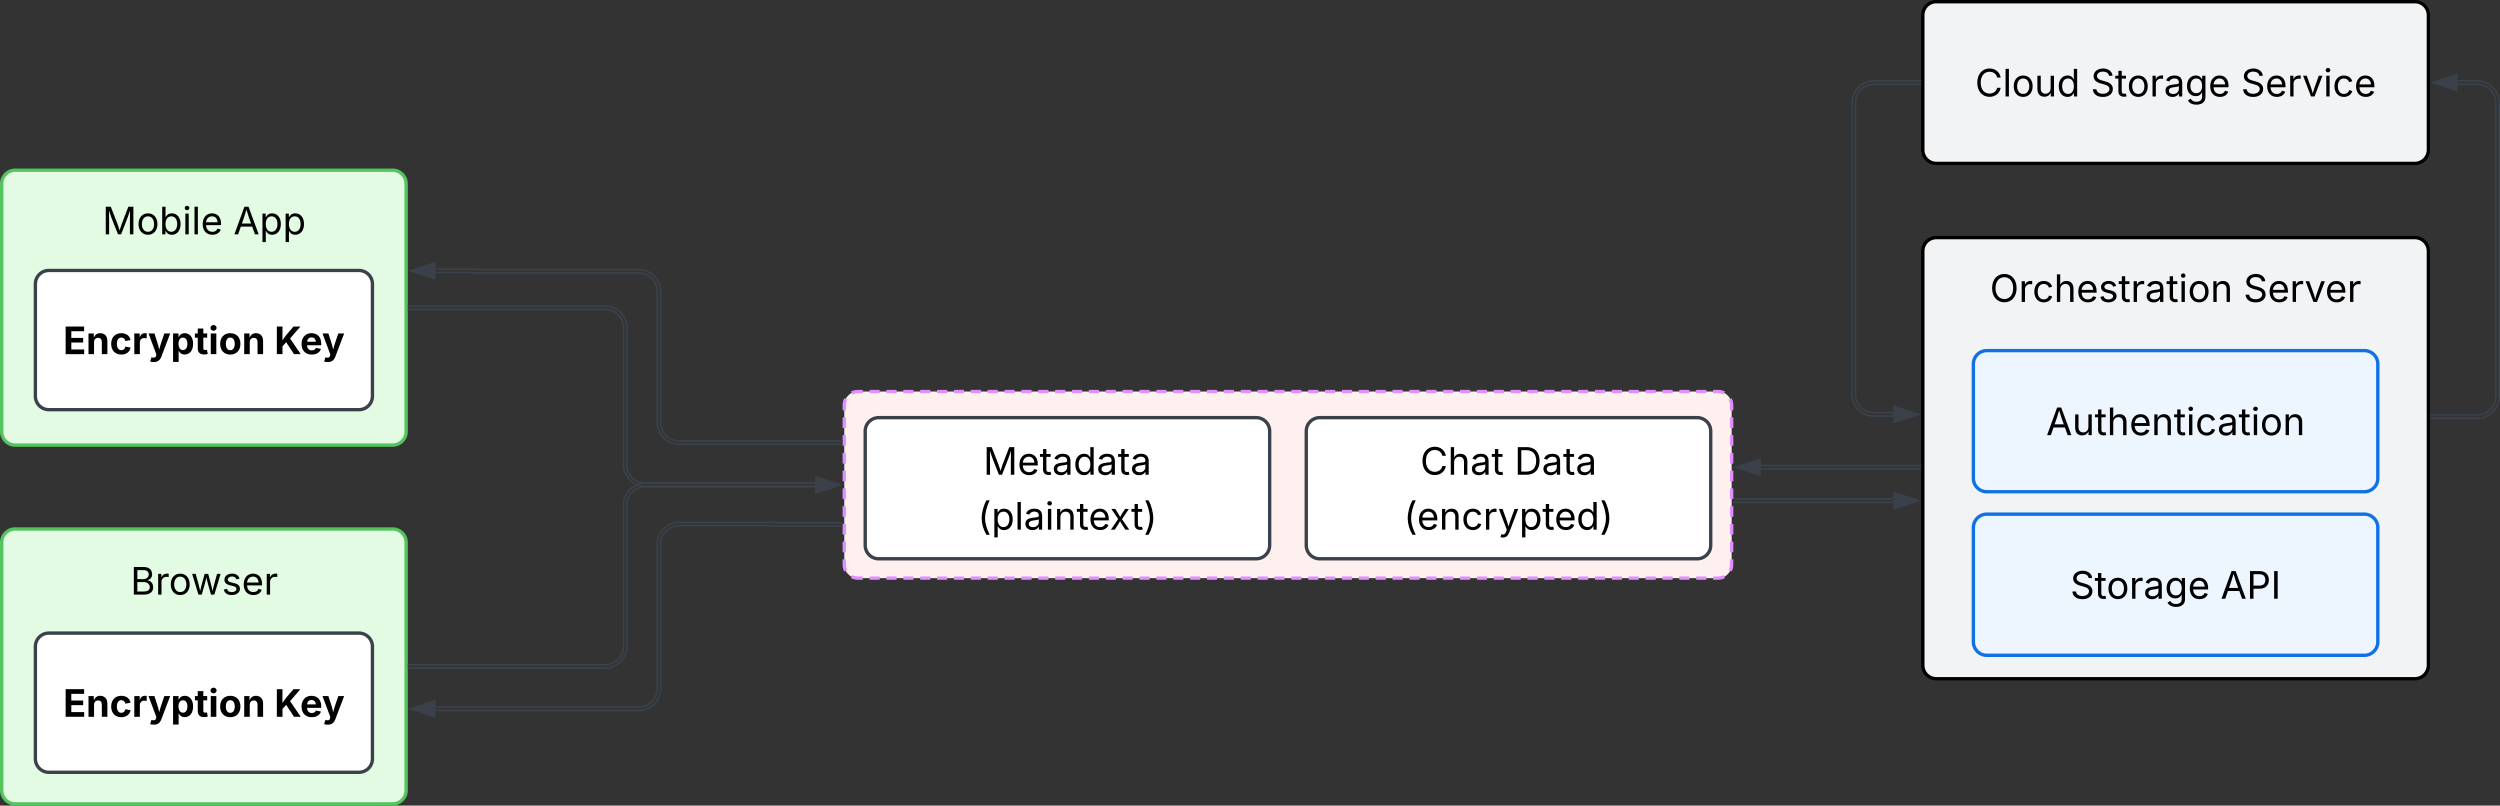 <svg xmlns="http://www.w3.org/2000/svg" xmlns:xlink="http://www.w3.org/1999/xlink" xmlns:lucid="lucid" width="1483.5" height="478.03"><rect width="100%" height="100%" fill="#333333" stroke="none"/><g transform="translate(501 1241)" lucid:page-tab-id="0_0"><path d="M640-1232a8 8 0 0 1 8-8h284a8 8 0 0 1 8 8v79.96a8 8 0 0 1-8 8H648a8 8 0 0 1-8-8zM640-1092a8 8 0 0 1 8-8h284a8 8 0 0 1 8 8v245.76a8 8 0 0 1-8 8H648a8 8 0 0 1-8-8z" stroke="#000" stroke-width="2" fill="#f2f3f5"/><path d="M640-1092a8 8 0 0 1 8-8h284a8 8 0 0 1 8 8v44a8 8 0 0 1-8 8H648a8 8 0 0 1-8-8z" fill="none"/><use xlink:href="#a" transform="matrix(1,0,0,1,640,-1100) translate(39.767 38.165)"/><use xlink:href="#b" transform="matrix(1,0,0,1,640,-1100) translate(190.237 38.165)"/><path d="M-500-919.1a8 8 0 0 1 8-8h224a8 8 0 0 1 8 8v147.13a8 8 0 0 1-8 8h-224a8 8 0 0 1-8-8z" stroke="#54c45e" stroke-width="2" fill="#e3fae3"/><path d="M528.06-944.93h94.56M528.06-942.93h94.56" stroke="#3a414a" fill="none"/><path d="M528.08-944.46h-.52v-.95h.52zM528.08-942.46h-.52v-.95h.52z" stroke="#3a414a" stroke-width=".05" fill="#3a414a"/><path d="M637.38-943.93l-14.26 4.63v-9.27z" stroke="#3a414a" fill="#3a414a"/><path d="M0-1000.66a8 8 0 0 1 8-8h510.56a8 8 0 0 1 8 8v94.74a8 8 0 0 1-8 8H8a8 8 0 0 1-8-8z" fill="#fff0f0"/><path d="M4.37-1007.78l1.16-.48 1.22-.3 1.25-.1h3m4 0h6m4.02 0h6m4 0h6.02m4 0h6m4 0h6.02m4 0h6m4 0h6.02m4 0h6m4.02 0h6m4 0h6m4.02 0h6m4 0h6.02m4 0h6m4 0h6.02m4 0h6m4 0h6.02m4 0h6m4.02 0h6m4 0h6m4.02 0h6m4 0h6.02m4 0h6m4 0h6.02m4 0h6m4 0h6.02m4 0h6m4.02 0h6m4 0h6m4.02 0h6m4 0h6m4.02 0h6m4 0h6.02m4 0h6m4 0h6.02m4 0h6m4 0h6.02m4 0h6m4.02 0h6m4 0h6m4.02 0h6m4 0h6.02m4 0h6m4 0h6.02m4 0h6m4 0h6.02m4 0h6m4.02 0h6m4 0h6.02m4 0h6m4 0h6.02m4 0h3l1.26.1 1.22.3 1.16.48m3.5 3.5l.47 1.15.3 1.22.1 1.24v3.16m0 4.2v6.33m0 4.2v6.32m0 4.22v6.3m0 4.22v6.3m0 4.22v6.3m0 4.22v6.32m0 4.2v6.33m0 4.2v6.3m0 4.22v3.16l-.1 1.25-.3 1.22-.48 1.16m-3.5 3.5l-1.16.5-1.22.28-1.26.1h-3m-4 0h-6m-4 0h-6.02m-4 0h-6m-4.02 0h-6m-4 0h-6m-4.02 0h-6m-4 0h-6.02m-4 0h-6m-4 0h-6.02m-4 0h-6m-4 0h-6.02m-4 0h-6m-4.02 0h-6m-4 0h-6m-4.02 0h-6m-4 0h-6.02m-4 0h-6m-4 0h-6.02m-4 0h-6m-4 0h-6.02m-4 0h-6m-4.02 0h-6m-4 0h-6m-4.02 0h-6m-4 0h-6.02m-4 0h-6m-4 0h-6.02m-4 0h-6m-4 0h-6.02m-4 0h-6m-4.02 0h-6m-4 0h-6m-4.02 0h-6m-4 0h-6m-4.02 0h-6m-4 0h-6.02m-4 0h-6m-4 0h-6.02m-4 0h-6m-4.02 0h-6m-4 0h-6m-4.02 0h-6m-4 0h-6.02m-4 0h-6m-4 0h-6.02m-4 0h-6m-4 0h-6.02m-4 0h-6m-4.02 0h-6m-4 0h-6m-4.02 0H8l-1.25-.1-1.22-.3-1.16-.47m-3.5-3.5l-.48-1.15-.3-1.22-.1-1.25v-3.16m0-4.2v-6.32m0-4.2v-6.33m0-4.2v-6.33m0-4.2v-6.32m0-4.2v-6.33m0-4.22v-6.32m0-4.2v-6.32m0-4.2v-6.33m0-4.2v-3.16l.1-1.25.3-1.23.47-1.16" stroke="#e08fff" stroke-width="2" fill="none"/><path d="M12.42-985.17a8 8 0 0 1 8-8h224a8 8 0 0 1 8 8v67.75a8 8 0 0 1-8 8h-224a8 8 0 0 1-8-8z" stroke="#3a414a" stroke-width="2" fill="#fff"/><use xlink:href="#c" transform="matrix(1,0,0,1,24.423,-981.168) translate(58.092 21.87)"/><use xlink:href="#d" transform="matrix(1,0,0,1,24.423,-981.168) translate(54.705 54.459)"/><path d="M274.14-985.17a8 8 0 0 1 8-8h224a8 8 0 0 1 8 8v67.75a8 8 0 0 1-8 8h-224a8 8 0 0 1-8-8z" stroke="#3a414a" stroke-width="2" fill="#fff"/><use xlink:href="#e" transform="matrix(1,0,0,1,286.141,-981.168) translate(55.61 21.87)"/><use xlink:href="#f" transform="matrix(1,0,0,1,286.141,-981.168) translate(111.534 21.87)"/><use xlink:href="#g" transform="matrix(1,0,0,1,286.141,-981.168) translate(45.801 54.459)"/><path d="M-258.5-846.53H-142a11 11 0 0 0 11-11v-83.76a13 13 0 0 1 13-13h100.62" stroke="#3a414a" fill="none"/><path d="M-258.5-844.53H-142a13 13 0 0 0 13-13v-83.76a11 11 0 0 1 11-11h100.62" stroke="#3a414a" fill="none"/><path d="M-258.5-846.05h-.5v-.95h.5zM-258.5-844.05h-.5v-.95h.5z" stroke="#3a414a" stroke-width=".05" fill="#3a414a"/><path d="M-2.62-953.3l-14.26 4.65v-9.27z" stroke="#3a414a" fill="#3a414a"/><path d="M640-1208.92a8 8 0 0 1 8-8h284a8 8 0 0 1 8 8v33.8a8 8 0 0 1-8 8H648a8 8 0 0 1-8-8z" fill="none"/><use xlink:href="#h" transform="matrix(1,0,0,1,640,-1216.916) translate(30.972 33.165)"/><use xlink:href="#i" transform="matrix(1,0,0,1,640,-1216.916) translate(99.588 33.165)"/><use xlink:href="#j" transform="matrix(1,0,0,1,640,-1216.916) translate(188.785 33.165)"/><path d="M941.5-994.77H969a11 11 0 0 0 11-11v-174.25a11 11 0 0 0-11-11h-11.62" stroke="#3a414a" fill="none"/><path d="M941.5-992.77H969a13 13 0 0 0 13-13v-174.25a13 13 0 0 0-13-13h-11.62" stroke="#3a414a" fill="none"/><path d="M941.5-994.3h-.5v-.95h.5zM941.5-992.3h-.5v-.95h.5z" stroke="#3a414a" stroke-width=".05" fill="#3a414a"/><path d="M942.62-1192.02l14.26-4.63v9.27z" stroke="#3a414a" fill="#3a414a"/><path d="M-480-857.32a8 8 0 0 1 8-8h184a8 8 0 0 1 8 8v66.6a8 8 0 0 1-8 8h-184a8 8 0 0 1-8-8z" stroke="#3a414a" stroke-width="2" fill="#fff"/><use xlink:href="#k" transform="matrix(1,0,0,1,-468,-853.322) translate(4.474 37.665)"/><use xlink:href="#l" transform="matrix(1,0,0,1,-468,-853.322) translate(129.793 37.665)"/><path d="M-428.8-907.32a8 8 0 0 1 8-8h81.6a8 8 0 0 1 8 8v21.17a8 8 0 0 1-8 8h-81.6a8 8 0 0 1-8-8z" fill="none"/><use xlink:href="#m" transform="matrix(1,0,0,1,-423.787,-910.322) translate(0.218 22.165)"/><path d="M670-1024.95a8 8 0 0 1 8-8h224a8 8 0 0 1 8 8v67.75a8 8 0 0 1-8 8H678a8 8 0 0 1-8-8z" stroke="#1071e5" stroke-width="2" fill="#edf5ff"/><use xlink:href="#n" transform="matrix(1,0,0,1,682,-1020.949) translate(31.181 38.165)"/><path d="M-500-1132a8 8 0 0 1 8-8h224a8 8 0 0 1 8 8v147.12a8 8 0 0 1-8 8h-224a8 8 0 0 1-8-8z" stroke="#54c45e" stroke-width="2" fill="#e3fae3"/><path d="M-258.5-1059.44H-142a13 13 0 0 1 13 13v81.15a11 11 0 0 0 11 11h100.62" stroke="#3a414a" fill="none"/><path d="M-258.5-1057.44H-142a11 11 0 0 1 11 11v81.15a13 13 0 0 0 13 13h100.62" stroke="#3a414a" fill="none"/><path d="M-258.5-1058.97h-.5v-.95h.5zM-258.5-1056.97h-.5v-.95h.5z" stroke="#3a414a" stroke-width=".05" fill="#3a414a"/><path d="M-2.62-953.3l-14.26 4.65v-9.27z" stroke="#3a414a" fill="#3a414a"/><path d="M-445.36-1121.1a8 8 0 0 1 8-8h114.72a8 8 0 0 1 8 8v21.16a8 8 0 0 1-8 8h-114.72a8 8 0 0 1-8-8z" fill="none"/><use xlink:href="#o" transform="matrix(1,0,0,1,-440.363,-1124.109) translate(0.142 22.165)"/><use xlink:href="#p" transform="matrix(1,0,0,1,-440.363,-1124.109) translate(77.887 22.165)"/><path d="M-480-1072.5a8 8 0 0 1 8-8h184a8 8 0 0 1 8 8v66.6a8 8 0 0 1-8 8h-184a8 8 0 0 1-8-8z" stroke="#3a414a" stroke-width="2" fill="#fff"/><use xlink:href="#k" transform="matrix(1,0,0,1,-468,-1068.503) translate(4.474 37.665)"/><use xlink:href="#l" transform="matrix(1,0,0,1,-468,-1068.503) translate(129.793 37.665)"/><path d="M670-927.9a8 8 0 0 1 8-8h224a8 8 0 0 1 8 8v67.76a8 8 0 0 1-8 8H678a8 8 0 0 1-8-8z" stroke="#1071e5" stroke-width="2" fill="#edf5ff"/><use xlink:href="#q" transform="matrix(1,0,0,1,682,-923.887) translate(45.478 38.165)"/><use xlink:href="#r" transform="matrix(1,0,0,1,682,-923.887) translate(134.675 38.165)"/><path d="M638.5-1191.02H611a11 11 0 0 0-11 11v172.93a11 11 0 0 0 11 11h11.62" stroke="#3a414a" fill="none"/><path d="M638.5-1193.02H611a13 13 0 0 0-13 13v172.93a13 13 0 0 0 13 13h11.62" stroke="#3a414a" fill="none"/><path d="M639-1190.54h-.5v-.95h.5zM639-1192.54h-.5v-.95h.5z" stroke="#3a414a" stroke-width=".05" fill="#3a414a"/><path d="M637.38-995.1l-14.26 4.65v-9.27z" stroke="#3a414a" fill="#3a414a"/><path d="M638.5-962.73h-94.55M638.5-964.73h-94.55" stroke="#3a414a" fill="none"/><path d="M639-962.26h-.5v-.95h.5zM639-964.26h-.5v-.95h.5z" stroke="#3a414a" stroke-width=".05" fill="#3a414a"/><path d="M529.18-963.73l14.27-4.64v9.27z" stroke="#3a414a" fill="#3a414a"/><path d="M-1.5-977.37H-98a13 13 0 0 1-13-13V-1068a11 11 0 0 0-11-11h-97.86a.14.14 0 0 1-.14-.14v-.15h-22.62" stroke="#3a414a" fill="none"/><path d="M-1.5-979.37H-98a11 11 0 0 1-11-11V-1068a13 13 0 0 0-13-13h-96v-.14a.14.14 0 0 0-.14-.15h-24.48" stroke="#3a414a" fill="none"/><path d="M-1-976.9h-.5v-.95h.5zM-1-978.9h-.5v-.95h.5z" stroke="#3a414a" stroke-width=".05" fill="#3a414a"/><path d="M-257.38-1080.3l14.26-4.62v9.27z" stroke="#3a414a" fill="#3a414a"/><path d="M-1.5-928.78h-40.4a.1.1 0 0 1-.1-.1v-.12h-56a11 11 0 0 0-11 11v85.6a13 13 0 0 1-13 13h-120.62" stroke="#3a414a" fill="none"/><path d="M-1.5-930.78H-40v-.1a.1.1 0 0 0-.1-.12H-98a13 13 0 0 0-13 13v85.6a11 11 0 0 1-11 11h-120.62" stroke="#3a414a" fill="none"/><path d="M-1-928.3h-.5v-.95h.5zM-1-930.3h-.5v-.95h.5z" stroke="#3a414a" stroke-width=".05" fill="#3a414a"/><path d="M-257.38-820.4l14.26-4.65v9.27z" stroke="#3a414a" fill="#3a414a"/><defs><path d="M784 20c-382 0-662-292-662-764 0-473 280-766 662-766s660 293 660 766c0 472-278 764-660 764zm0-176c266 0 475-207 475-588 0-383-209-590-475-590-268 0-477 208-477 590 0 380 209 588 477 588" id="s"/><path d="M158 0v-1118h174v172h12c41-113 157-188 290-188 26 0 70 2 91 3v181c-11-2-60-10-108-10-161 0-279 109-279 260V0H158" id="t"/><path d="M613 24c-304 0-509-231-509-576 0-350 205-580 509-580 216 0 392 114 453 309l-173 49c-33-115-133-197-280-197-223 0-326 196-326 419 0 220 103 415 326 415 150 0 252-85 285-206l172 49C1010-95 832 24 613 24" id="u"/><path d="M338-670V0H158v-1490h180v566c73-149 190-208 336-208 226 0 379 139 379 422V0H872v-695c0-172-96-275-252-275-161 0-282 109-282 300" id="v"/><path d="M628 24c-324 0-524-230-524-574 0-343 198-582 503-582 237 0 487 146 487 559v75H286c9 234 145 362 343 362 132 0 231-58 273-172l174 48C1024-91 857 24 628 24zM287-650h624c-17-190-120-322-304-322-192 0-309 151-320 322" id="w"/><path d="M538 24C308 24 148-78 108-271l171-41c32 123 123 178 257 178 156 0 256-77 256-169 0-77-54-128-164-154l-186-44c-203-48-300-148-300-305 0-192 176-326 414-326 230 0 351 112 402 269l-163 42c-31-80-94-158-238-158-133 0-233 69-233 162 0 83 57 129 188 160l169 40c203 48 298 149 298 302 0 196-179 339-441 339" id="x"/><path d="M598-1118v154H368v674c0 100 37 144 132 144 23 0 62-6 92-12L629-6c-37 13-88 20-134 20-193 0-307-107-307-290v-688H20v-154h168v-266h180v266h230" id="y"/><path d="M471 26C259 26 90-98 90-318c0-256 228-303 435-329 202-27 287-16 287-108 0-139-79-219-234-219-161 0-248 86-283 164l-173-57c86-203 278-265 451-265 150 0 419 46 419 395V0H815v-152h-12C765-73 660 26 471 26zm31-159c199 0 310-134 310-271v-155c-30 35-226 55-295 64-131 17-246 59-246 186 0 116 97 176 231 176" id="z"/><path d="M158 0v-1118h180V0H158zm91-1301c-68 0-125-53-125-119s57-119 125-119c69 0 126 53 126 119s-57 119-126 119" id="A"/><path d="M613 24c-304 0-509-231-509-576 0-350 205-580 509-580 305 0 511 230 511 580 0 345-206 576-511 576zm0-161c226 0 329-195 329-415 0-222-103-419-329-419-223 0-326 196-326 419 0 220 103 415 326 415" id="B"/><path d="M338-670V0H158v-1118h173l1 207c72-158 192-221 342-221 226 0 378 139 378 422V0H872v-695c0-172-96-275-252-275-161 0-282 109-282 300" id="C"/><g id="a"><use transform="matrix(0.011,0,0,0.011,0,0)" xlink:href="#s"/><use transform="matrix(0.011,0,0,0.011,17.162,0)" xlink:href="#t"/><use transform="matrix(0.011,0,0,0.011,25.239,0)" xlink:href="#u"/><use transform="matrix(0.011,0,0,0.011,38.061,0)" xlink:href="#v"/><use transform="matrix(0.011,0,0,0.011,51.333,0)" xlink:href="#w"/><use transform="matrix(0.011,0,0,0.011,64.418,0)" xlink:href="#x"/><use transform="matrix(0.011,0,0,0.011,76.265,0)" xlink:href="#y"/><use transform="matrix(0.011,0,0,0.011,83.608,0)" xlink:href="#t"/><use transform="matrix(0.011,0,0,0.011,92.057,0)" xlink:href="#z"/><use transform="matrix(0.011,0,0,0.011,104.66,0)" xlink:href="#y"/><use transform="matrix(0.011,0,0,0.011,112.003,0)" xlink:href="#A"/><use transform="matrix(0.011,0,0,0.011,117.439,0)" xlink:href="#B"/><use transform="matrix(0.011,0,0,0.011,130.897,0)" xlink:href="#C"/></g><path d="M657 26c-323 0-524-166-541-416h195c15 169 171 246 346 246 202 0 356-106 356-265 5-203-294-238-475-293-239-73-380-191-380-389 0-252 224-419 512-419 294 0 499 171 508 396H992c-17-145-151-228-328-228-193 0-321 102-321 242 0 156 175 211 284 241l149 41c160 44 422 134 422 412 0 244-197 432-541 432" id="D"/><path d="M481 0L54-1118h197c107 314 236 620 325 951 87-331 217-637 324-951h197L670 0H481" id="E"/><g id="b"><use transform="matrix(0.011,0,0,0.011,0,0)" xlink:href="#D"/><use transform="matrix(0.011,0,0,0.011,14.4,0)" xlink:href="#w"/><use transform="matrix(0.011,0,0,0.011,27.486,0)" xlink:href="#t"/><use transform="matrix(0.011,0,0,0.011,36.286,0)" xlink:href="#E"/><use transform="matrix(0.011,0,0,0.011,48.462,0)" xlink:href="#w"/><use transform="matrix(0.011,0,0,0.011,61.547,0)" xlink:href="#t"/></g><path d="M180 0v-1490h270l367 940c28 72 75 218 110 339 35-117 81-264 110-339l362-940h271V0h-187c2-448-5-837 7-1287-157 497-311 829-483 1287H842C666-458 514-784 354-1284c12 438 5 843 7 1284H180" id="F"/><path d="M577 24c-279 0-473-224-473-580 0-354 195-576 474-576 218 0 287 134 324 193h14v-551h180V0H922v-173h-20C865-111 790 24 577 24zm27-161c203 0 314-172 314-421 0-247-108-413-314-413-212 0-317 181-317 413 0 235 108 421 317 421" id="G"/><g id="c"><use transform="matrix(0.011,0,0,0.011,0,0)" xlink:href="#F"/><use transform="matrix(0.011,0,0,0.011,20.275,0)" xlink:href="#w"/><use transform="matrix(0.011,0,0,0.011,33.36,0)" xlink:href="#y"/><use transform="matrix(0.011,0,0,0.011,40.812,0)" xlink:href="#z"/><use transform="matrix(0.011,0,0,0.011,53.415,0)" xlink:href="#G"/><use transform="matrix(0.011,0,0,0.011,67.158,0)" xlink:href="#z"/><use transform="matrix(0.011,0,0,0.011,79.761,0)" xlink:href="#y"/><use transform="matrix(0.011,0,0,0.011,87.213,0)" xlink:href="#z"/></g><path d="M218-607c0-325 108-727 258-974h175c-155 315-250 682-250 974 0 265 78 531 250 886H476C306-10 218-315 218-607" id="H"/><path d="M158 418v-1536h174v179h20c37-59 106-193 324-193 279 0 474 222 474 576 0 356-194 580-473 580-213 0-288-135-325-197h-14v591H158zm492-555c209 0 317-186 317-421 0-232-105-413-317-413-206 0-314 166-314 413 0 249 111 421 314 421" id="I"/><path d="M338-1490V0H158v-1490h180" id="J"/><path d="M65 0l393-574-370-544h210c88 136 192 297 267 435 67-142 176-302 264-435h206L661-564 1053 0H844c-94-144-206-310-287-458C484-308 366-142 273 0H65" id="K"/><path d="M96 279C273-86 346-350 346-607c0-292-95-659-250-974h175c150 246 258 650 258 974 0 297-91 602-258 886H96" id="L"/><g id="d"><use transform="matrix(0.011,0,0,0.011,0,0)" xlink:href="#H"/><use transform="matrix(0.011,0,0,0.011,8.187,0)" xlink:href="#I"/><use transform="matrix(0.011,0,0,0.011,21.929,0)" xlink:href="#J"/><use transform="matrix(0.011,0,0,0.011,27.365,0)" xlink:href="#z"/><use transform="matrix(0.011,0,0,0.011,39.968,0)" xlink:href="#A"/><use transform="matrix(0.011,0,0,0.011,45.404,0)" xlink:href="#C"/><use transform="matrix(0.011,0,0,0.011,58.665,0)" xlink:href="#y"/><use transform="matrix(0.011,0,0,0.011,65.788,0)" xlink:href="#w"/><use transform="matrix(0.011,0,0,0.011,78.369,0)" xlink:href="#K"/><use transform="matrix(0.011,0,0,0.011,91.06,0)" xlink:href="#y"/><use transform="matrix(0.011,0,0,0.011,98.403,0)" xlink:href="#L"/></g><path d="M783 20c-382 0-661-292-661-764 0-473 279-766 661-766 302 0 548 182 601 489h-190c-42-204-217-313-411-313-268 0-476 208-476 590 0 381 209 588 476 588 195 0 369-110 411-313h190c-52 303-296 489-601 489" id="M"/><g id="e"><use transform="matrix(0.011,0,0,0.011,0,0)" xlink:href="#M"/><use transform="matrix(0.011,0,0,0.011,16.395,0)" xlink:href="#v"/><use transform="matrix(0.011,0,0,0.011,29.667,0)" xlink:href="#z"/><use transform="matrix(0.011,0,0,0.011,42.27,0)" xlink:href="#y"/></g><path d="M645 0H180v-1490h484c435 0 692 280 692 742 0 466-257 748-711 748zM370-168h263c363 0 539-218 539-580 0-358-176-574-521-574H370v1154" id="N"/><g id="f"><use transform="matrix(0.011,0,0,0.011,0,0)" xlink:href="#N"/><use transform="matrix(0.011,0,0,0.011,16.198,0)" xlink:href="#z"/><use transform="matrix(0.011,0,0,0.011,28.801,0)" xlink:href="#y"/><use transform="matrix(0.011,0,0,0.011,36.253,0)" xlink:href="#z"/></g><path d="M140 405l46-156c120 36 205 19 263-150l32-93L54-1118h197c107 313 237 620 324 950 87-331 219-637 326-950h196L606 167c-68 178-176 259-334 259-64 0-113-12-132-21" id="O"/><g id="g"><use transform="matrix(0.011,0,0,0.011,0,0)" xlink:href="#H"/><use transform="matrix(0.011,0,0,0.011,7.934,0)" xlink:href="#w"/><use transform="matrix(0.011,0,0,0.011,21.02,0)" xlink:href="#C"/><use transform="matrix(0.011,0,0,0.011,34.28,0)" xlink:href="#u"/><use transform="matrix(0.011,0,0,0.011,47.103,0)" xlink:href="#t"/><use transform="matrix(0.011,0,0,0.011,55.903,0)" xlink:href="#O"/><use transform="matrix(0.011,0,0,0.011,68.517,0)" xlink:href="#I"/><use transform="matrix(0.011,0,0,0.011,82.26,0)" xlink:href="#y"/><use transform="matrix(0.011,0,0,0.011,89.383,0)" xlink:href="#w"/><use transform="matrix(0.011,0,0,0.011,102.469,0)" xlink:href="#G"/><use transform="matrix(0.011,0,0,0.011,116.211,0)" xlink:href="#L"/></g><path d="M537 14c-226 0-379-139-379-422v-710h180v695c0 172 97 275 253 275 160 0 281-109 281-300v-670h181V0H879v-209C806-46 684 14 537 14" id="P"/><g id="h"><use transform="matrix(0.011,0,0,0.011,0,0)" xlink:href="#M"/><use transform="matrix(0.011,0,0,0.011,16.395,0)" xlink:href="#J"/><use transform="matrix(0.011,0,0,0.011,21.831,0)" xlink:href="#B"/><use transform="matrix(0.011,0,0,0.011,35.289,0)" xlink:href="#P"/><use transform="matrix(0.011,0,0,0.011,48.56,0)" xlink:href="#G"/></g><path d="M611 442c-248 0-391-105-460-228l146-94c47 65 117 165 314 165 178 0 307-82 307-266v-224h-17C863-141 792-18 576-18c-268 0-472-195-472-546 0-346 197-568 476-568 216 0 288 133 326 193h17v-179h175V29c0 289-215 413-487 413zm-5-620c203 0 314-146 314-390 0-237-108-403-314-403-213 0-319 180-319 403 0 230 109 390 319 390" id="Q"/><g id="i"><use transform="matrix(0.011,0,0,0.011,0,0)" xlink:href="#D"/><use transform="matrix(0.011,0,0,0.011,14.4,0)" xlink:href="#y"/><use transform="matrix(0.011,0,0,0.011,21.524,0)" xlink:href="#B"/><use transform="matrix(0.011,0,0,0.011,34.982,0)" xlink:href="#t"/><use transform="matrix(0.011,0,0,0.011,43.431,0)" xlink:href="#z"/><use transform="matrix(0.011,0,0,0.011,56.034,0)" xlink:href="#Q"/><use transform="matrix(0.011,0,0,0.011,69.799,0)" xlink:href="#w"/></g><g id="j"><use transform="matrix(0.011,0,0,0.011,0,0)" xlink:href="#D"/><use transform="matrix(0.011,0,0,0.011,14.4,0)" xlink:href="#w"/><use transform="matrix(0.011,0,0,0.011,27.486,0)" xlink:href="#t"/><use transform="matrix(0.011,0,0,0.011,36.286,0)" xlink:href="#E"/><use transform="matrix(0.011,0,0,0.011,48.9,0)" xlink:href="#A"/><use transform="matrix(0.011,0,0,0.011,54.336,0)" xlink:href="#u"/><use transform="matrix(0.011,0,0,0.011,67.158,0)" xlink:href="#w"/></g><path d="M135 0v-1490h997v253H440v360h640v249H440v375h694V0H135" id="R"/><path d="M428-647V0H128v-1118h283l4 231c63-156 176-245 348-245 232 0 384 159 384 421V0H847v-659c0-139-76-222-202-222-128 0-217 86-217 234" id="S"/><path d="M628 22C291 22 81-210 81-554c0-346 210-578 547-578 265 0 455 142 497 372l-279 52c-25-116-99-188-215-188-160 0-244 139-244 341 0 200 84 341 244 341 116 0 193-74 217-195l279 51C1085-123 896 22 628 22" id="T"/><path d="M128 0v-1118h290v195h12c54-169 184-238 367-200v268c-27-8-86-15-130-15-138 0-239 95-239 234V0H128" id="U"/><path d="M120 396l69-226c123 42 245 23 254-107l8-60L31-1118h319c87 288 199 559 259 872 72-308 185-583 277-872h315L726 132c-68 181-186 294-410 294-79 0-153-13-196-30" id="V"/><path d="M128 418v-1536h295v188h14c41-89 129-202 319-202 248 0 453 193 453 575 0 372-197 576-455 576-183 0-275-108-317-198h-9v597H128zm534-640c156 0 240-139 240-336 0-196-83-334-240-334-154 0-241 131-241 334 0 202 88 336 241 336" id="W"/><path d="M683-1118v229H474v562c0 71 29 104 102 104 23 0 73-7 95-13l43 225C647 9 580 16 520 16 296 16 174-96 174-301v-588H20v-229h154v-266h300v266h209" id="X"/><path d="M128 0v-1118h300V0H128zm150-1264c-91 0-165-68-165-154 0-85 74-154 165-154 90 0 165 69 165 154 0 86-75 154-165 154" id="Y"/><path d="M628 22C291 22 81-210 81-554c0-346 210-578 547-578 336 0 547 232 547 578 0 344-211 576-547 576zm0-236c160 0 242-146 242-341 0-197-82-341-242-341S387-753 387-555c0 195 81 341 241 341" id="Z"/><g id="k"><use transform="matrix(0.011,0,0,0.011,0,0)" xlink:href="#R"/><use transform="matrix(0.011,0,0,0.011,13.633,0)" xlink:href="#S"/><use transform="matrix(0.011,0,0,0.011,27.606,0)" xlink:href="#T"/><use transform="matrix(0.011,0,0,0.011,40.812,0)" xlink:href="#U"/><use transform="matrix(0.011,0,0,0.011,50.303,0)" xlink:href="#V"/><use transform="matrix(0.011,0,0,0.011,63.815,0)" xlink:href="#W"/><use transform="matrix(0.011,0,0,0.011,77.964,0)" xlink:href="#X"/><use transform="matrix(0.011,0,0,0.011,86.183,0)" xlink:href="#Y"/><use transform="matrix(0.011,0,0,0.011,92.266,0)" xlink:href="#Z"/><use transform="matrix(0.011,0,0,0.011,106.03,0)" xlink:href="#S"/></g><path d="M135 0v-1490h305c1 251 0 501-5 746 157-254 405-512 598-746h373L849-845 1422 0h-361L638-644 440-426V0H135" id="aa"/><path d="M633 22C291 22 81-200 81-553c0-345 210-579 537-579 292 0 525 185 525 567v84H378c7 183 109 277 260 277 105 0 184-46 216-132l272 51C1071-99 893 22 633 22zM380-669h474c-15-146-94-237-233-237-143 0-229 99-241 237" id="ab"/><g id="l"><use transform="matrix(0.011,0,0,0.011,0,0)" xlink:href="#aa"/><use transform="matrix(0.011,0,0,0.011,15.255,0)" xlink:href="#ab"/><use transform="matrix(0.011,0,0,0.011,28.22,0)" xlink:href="#V"/></g><path d="M180 0v-1490h528c311 0 458 177 458 395 0 191-114 278-244 313v14c139 9 302 137 302 371 0 225-148 397-499 397H180zm190-168h350c232 0 321-102 321-231 0-149-120-277-311-277H370v508zm0-668h328c160 0 286-101 286-255 0-129-87-231-280-231H370v486" id="ac"/><path d="M409 0L70-1118h191c89 329 165 560 243 925 75-353 154-601 240-925h192c85 325 161 564 235 922 77-354 157-598 244-922h191L1267 0h-179c-86-307-176-590-250-913C763-588 675-308 588 0H409" id="ad"/><g id="m"><use transform="matrix(0.011,0,0,0.011,0,0)" xlink:href="#ac"/><use transform="matrix(0.011,0,0,0.011,14.685,0)" xlink:href="#t"/><use transform="matrix(0.011,0,0,0.011,22.762,0)" xlink:href="#B"/><use transform="matrix(0.011,0,0,0.011,35.815,0)" xlink:href="#ad"/><use transform="matrix(0.011,0,0,0.011,54.182,0)" xlink:href="#x"/><use transform="matrix(0.011,0,0,0.011,66.029,0)" xlink:href="#w"/><use transform="matrix(0.011,0,0,0.011,79.114,0)" xlink:href="#t"/></g><path d="M52 0l541-1490h220L1361 0h-200l-149-416H398L254 0H52zm404-582h497c-103-290-145-390-251-756-108 377-145 460-246 756" id="ae"/><g id="n"><use transform="matrix(0.011,0,0,0.011,0,0)" xlink:href="#ae"/><use transform="matrix(0.011,0,0,0.011,15.485,0)" xlink:href="#P"/><use transform="matrix(0.011,0,0,0.011,28.757,0)" xlink:href="#y"/><use transform="matrix(0.011,0,0,0.011,36.1,0)" xlink:href="#v"/><use transform="matrix(0.011,0,0,0.011,49.371,0)" xlink:href="#w"/><use transform="matrix(0.011,0,0,0.011,62.456,0)" xlink:href="#C"/><use transform="matrix(0.011,0,0,0.011,75.717,0)" xlink:href="#y"/><use transform="matrix(0.011,0,0,0.011,83.06,0)" xlink:href="#A"/><use transform="matrix(0.011,0,0,0.011,88.496,0)" xlink:href="#u"/><use transform="matrix(0.011,0,0,0.011,101.537,0)" xlink:href="#z"/><use transform="matrix(0.011,0,0,0.011,114.14,0)" xlink:href="#y"/><use transform="matrix(0.011,0,0,0.011,121.483,0)" xlink:href="#A"/><use transform="matrix(0.011,0,0,0.011,126.919,0)" xlink:href="#B"/><use transform="matrix(0.011,0,0,0.011,140.376,0)" xlink:href="#C"/></g><path d="M677 24c-213 0-288-135-325-197h-20V0H158v-1490h180v551h14c37-59 106-193 324-193 279 0 474 222 474 576 0 356-194 580-473 580zm-27-161c209 0 317-186 317-421 0-232-105-413-317-413-206 0-314 166-314 413 0 249 111 421 314 421" id="af"/><g id="o"><use transform="matrix(0.011,0,0,0.011,0,0)" xlink:href="#F"/><use transform="matrix(0.011,0,0,0.011,20.275,0)" xlink:href="#B"/><use transform="matrix(0.011,0,0,0.011,33.732,0)" xlink:href="#af"/><use transform="matrix(0.011,0,0,0.011,47.475,0)" xlink:href="#A"/><use transform="matrix(0.011,0,0,0.011,52.911,0)" xlink:href="#J"/><use transform="matrix(0.011,0,0,0.011,58.347,0)" xlink:href="#w"/></g><g id="p"><use transform="matrix(0.011,0,0,0.011,0,0)" xlink:href="#ae"/><use transform="matrix(0.011,0,0,0.011,15.485,0)" xlink:href="#I"/><use transform="matrix(0.011,0,0,0.011,29.228,0)" xlink:href="#I"/></g><g id="q"><use transform="matrix(0.011,0,0,0.011,0,0)" xlink:href="#D"/><use transform="matrix(0.011,0,0,0.011,14.4,0)" xlink:href="#y"/><use transform="matrix(0.011,0,0,0.011,21.524,0)" xlink:href="#B"/><use transform="matrix(0.011,0,0,0.011,34.982,0)" xlink:href="#t"/><use transform="matrix(0.011,0,0,0.011,43.431,0)" xlink:href="#z"/><use transform="matrix(0.011,0,0,0.011,56.034,0)" xlink:href="#Q"/><use transform="matrix(0.011,0,0,0.011,69.799,0)" xlink:href="#w"/></g><path d="M180 0v-1490h510c348 0 508 209 508 474 0 266-160 477-507 477H370V0H180zm190-706h312c236 0 327-133 327-310 0-176-91-307-329-307H370v617" id="ag"/><path d="M370-1490V0H180v-1490h190" id="ah"/><g id="r"><use transform="matrix(0.011,0,0,0.011,0,0)" xlink:href="#ae"/><use transform="matrix(0.011,0,0,0.011,15.485,0)" xlink:href="#ag"/><use transform="matrix(0.011,0,0,0.011,29.82,0)" xlink:href="#ah"/></g></defs></g></svg>